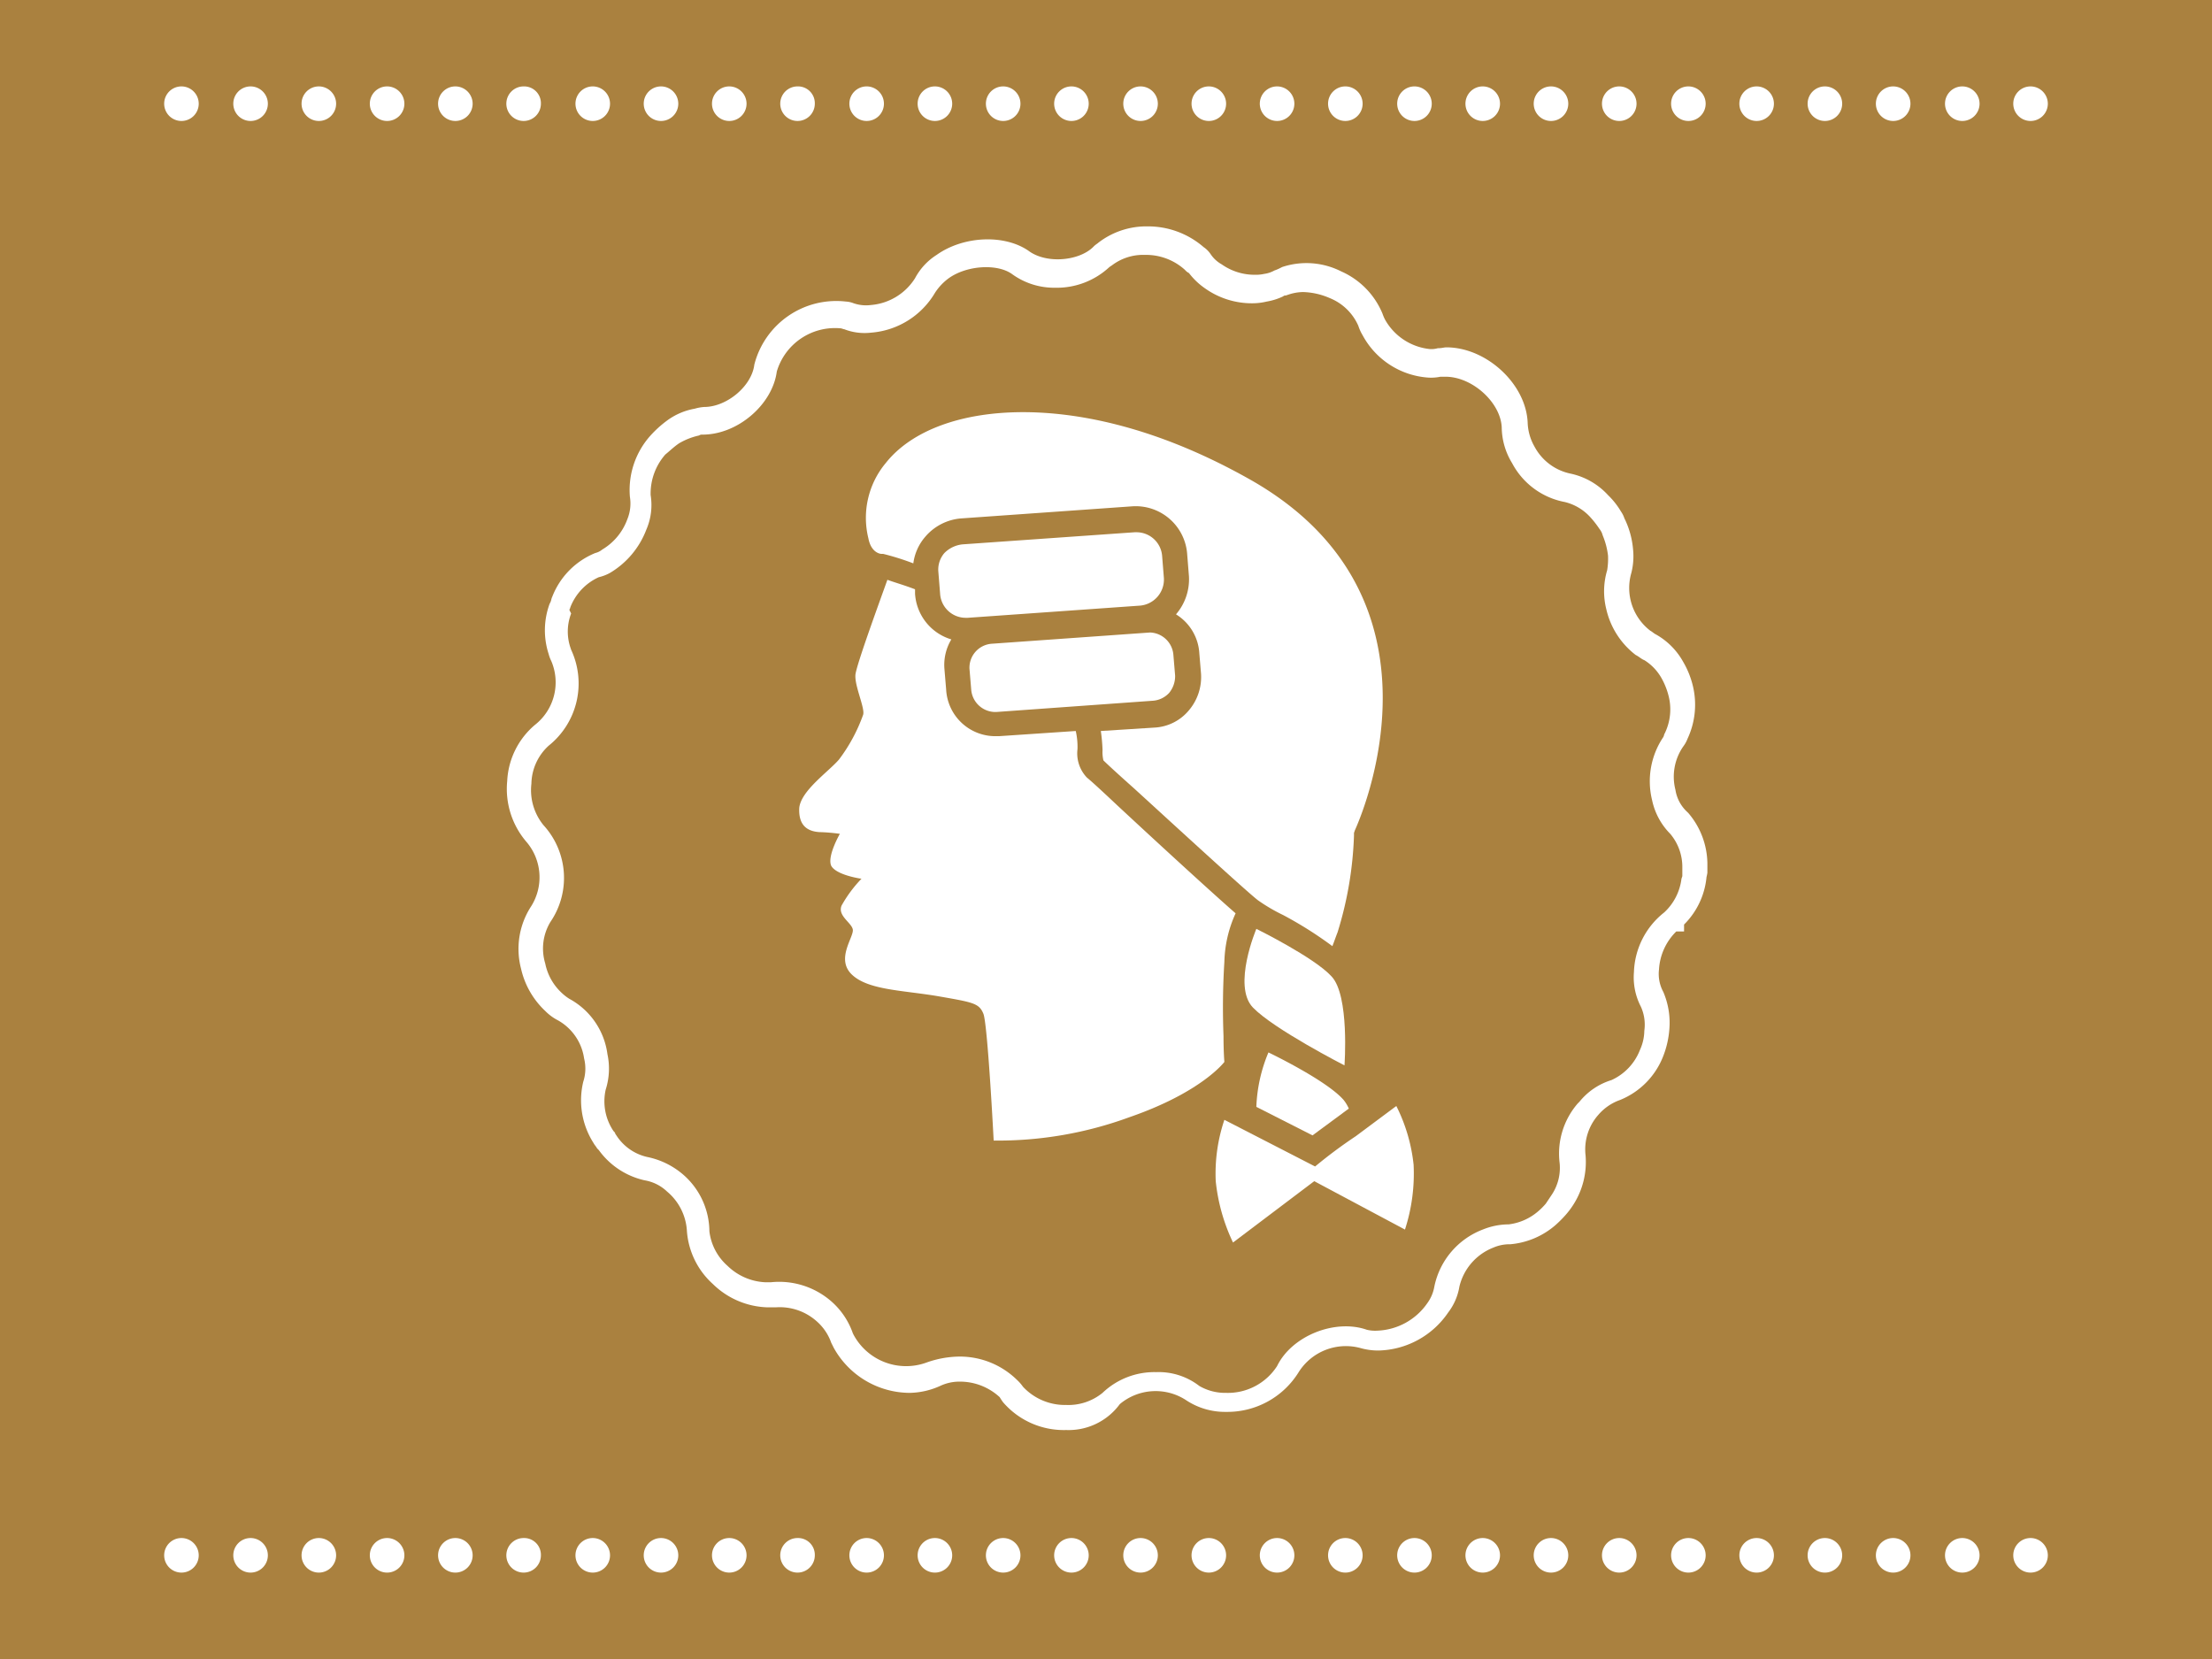 <?xml version="1.0" encoding="UTF-8"?>
<svg xmlns="http://www.w3.org/2000/svg" viewBox="0 0 256 192">
  <rect width="256" height="192" fill="#aa813f"></rect>
  <path d="M86.4,12a2,2,0,1,1-2-2h0A2.006,2.006,0,0,1,86.4,12Zm-9.9-2h0a2,2,0,1,0,2,2A2.006,2.006,0,0,0,76.5,10Zm15.8,0h0a2,2,0,1,0,2,2A1.944,1.944,0,0,0,92.3,10ZM68.6,10h0a2,2,0,1,0,2,2A2.006,2.006,0,0,0,68.6,10Zm39.6,0h0a2,2,0,1,0,2,2A2.006,2.006,0,0,0,108.2,10ZM124,10h0a2,2,0,1,0,2,2A2.006,2.006,0,0,0,124,10Zm-7.9,0h0a2,2,0,1,0,2,2A2.006,2.006,0,0,0,116.1,10ZM60.6,10h0a2,2,0,1,0,2,2A1.944,1.944,0,0,0,60.6,10ZM29,10h0a2,2,0,1,0,2,2A2.006,2.006,0,0,0,29,10Zm-8,0h0a2,2,0,1,0,2,2A2.006,2.006,0,0,0,21,10Zm15.9,0h0a2,2,0,1,0,2,2A2.006,2.006,0,0,0,36.9,10Zm15.8,0h0a2,2,0,1,0,2,2A2.006,2.006,0,0,0,52.7,10Zm-7.9,0h0a2,2,0,1,0,2,2A2.006,2.006,0,0,0,44.8,10Zm55.5,0h0a2,2,0,1,0,2,2A2.006,2.006,0,0,0,100.3,10Zm110.9,0h0a2,2,0,1,0,2,2A2.006,2.006,0,0,0,211.2,10Zm-7.9,0h0a2,2,0,1,0,2,2A2.006,2.006,0,0,0,203.3,10Zm-7.9,0h0a2,2,0,1,0,2,2A2.006,2.006,0,0,0,195.4,10Zm-8,0h0a2,2,0,1,0,2,2A2.006,2.006,0,0,0,187.4,10ZM235,10h0a2,2,0,1,0,2,2A2.006,2.006,0,0,0,235,10Zm-7.9,0h0a2,2,0,1,0,2,2A2.006,2.006,0,0,0,227.1,10Zm-8,0h0a2,2,0,1,0,2,2A2.006,2.006,0,0,0,219.1,10Zm-71.3,0h0a2,2,0,1,0,2,2A2.006,2.006,0,0,0,147.8,10ZM132,10h0a2,2,0,1,0,2,2A2.006,2.006,0,0,0,132,10Zm7.9,0h0a2,2,0,1,0,2,2A2.006,2.006,0,0,0,139.9,10Zm15.8,0h0a2,2,0,1,0,2,2A2.006,2.006,0,0,0,155.7,10Zm8,0h0a2,2,0,1,0,2,2A2.006,2.006,0,0,0,163.7,10Zm15.8,0h0a2,2,0,1,0,2,2A2.006,2.006,0,0,0,179.5,10Zm-7.9,0h0a2,2,0,1,0,2,2A2.006,2.006,0,0,0,171.6,10Z" fill="#fff"></path>
  <path d="M86.4,180a2,2,0,1,1-2-2h0A2.006,2.006,0,0,1,86.4,180Zm-9.9-2h0a2,2,0,1,0,2,2A2.006,2.006,0,0,0,76.5,178Zm15.8,0h0a2,2,0,1,0,2,2A1.944,1.944,0,0,0,92.3,178Zm-23.7,0h0a2,2,0,1,0,2,2A2.006,2.006,0,0,0,68.6,178Zm39.6,0h0a2,2,0,1,0,2,2A2.006,2.006,0,0,0,108.2,178Zm15.8,0h0a2,2,0,1,0,2,2A2.006,2.006,0,0,0,124,178Zm-7.9,0h0a2,2,0,1,0,2,2A2.006,2.006,0,0,0,116.1,178Zm-55.5,0h0a2,2,0,1,0,2,2A1.944,1.944,0,0,0,60.6,178ZM29,178h0a2,2,0,1,0,2,2A2.006,2.006,0,0,0,29,178Zm-8,0h0a2,2,0,1,0,2,2A2.006,2.006,0,0,0,21,178Zm15.9,0h0a2,2,0,1,0,2,2A2.006,2.006,0,0,0,36.9,178Zm15.8,0h0a2,2,0,1,0,2,2A2.006,2.006,0,0,0,52.7,178Zm-7.9,0h0a2,2,0,1,0,2,2A2.006,2.006,0,0,0,44.8,178Zm55.5,0h0a2,2,0,1,0,2,2A2.006,2.006,0,0,0,100.3,178Zm110.9,0h0a2,2,0,1,0,2,2A2.006,2.006,0,0,0,211.2,178Zm-7.9,0h0a2,2,0,1,0,2,2A2.006,2.006,0,0,0,203.3,178Zm-7.9,0h0a2,2,0,1,0,2,2A2.006,2.006,0,0,0,195.4,178Zm-8,0h0a2,2,0,1,0,2,2A2.006,2.006,0,0,0,187.4,178Zm47.6,0h0a2,2,0,1,0,2,2A2.006,2.006,0,0,0,235,178Zm-7.9,0h0a2,2,0,1,0,2,2A2.006,2.006,0,0,0,227.1,178Zm-8,0h0a2,2,0,1,0,2,2A2.006,2.006,0,0,0,219.1,178Zm-71.3,0h0a2,2,0,1,0,2,2A2.006,2.006,0,0,0,147.8,178ZM132,178h0a2,2,0,1,0,2,2A2.006,2.006,0,0,0,132,178Zm7.9,0h0a2,2,0,1,0,2,2A2.006,2.006,0,0,0,139.9,178Zm15.8,0h0a2,2,0,1,0,2,2A2.006,2.006,0,0,0,155.7,178Zm8,0h0a2,2,0,1,0,2,2A2.006,2.006,0,0,0,163.7,178Zm15.8,0h0a2,2,0,1,0,2,2A2.006,2.006,0,0,0,179.5,178Zm-7.9,0h0a2,2,0,1,0,2,2A2.006,2.006,0,0,0,171.6,178Z" fill="#fff"></path>
  <path d="M154.1,113c-2-2.2-8.7-5.5-8.7-5.5s-2.8,6.6-.4,9.1,10.6,6.7,10.6,6.7S156.2,115.2,154.1,113Z" fill="#fff"></path>
  <path d="M115.1,82.4h.2l18.1-1.3a2.842,2.842,0,0,0,1.9-.9,3.057,3.057,0,0,0,.7-2l-.2-2.4a2.81,2.81,0,0,0-2.7-2.6l-18.3,1.3a2.777,2.777,0,0,0-2.6,2.9l.2,2.4A2.81,2.81,0,0,0,115.1,82.4Z" fill="#fff"></path>
  <path d="M102,64.1h.2a29.62,29.62,0,0,1,3.5,1.1,5.879,5.879,0,0,1,1.4-3.1,6.086,6.086,0,0,1,4.1-2.1L131,58.6a5.973,5.973,0,0,1,6.4,5.6l.2,2.5a6.214,6.214,0,0,1-1.5,4.4,5.673,5.673,0,0,1,2.7,4.5L139,78a5.952,5.952,0,0,1-1.4,4.2,5.531,5.531,0,0,1-3.9,2l-6.3.4a19.879,19.879,0,0,1,.2,2.2,4.121,4.121,0,0,0,.1,1.2c.4.4,1.7,1.6,3.5,3.2,4.6,4.2,13.2,12.1,14.4,13a20.279,20.279,0,0,0,2.9,1.7,44.791,44.791,0,0,1,5.7,3.6c.2-.5.4-1.1.6-1.6a42.269,42.269,0,0,0,1.9-11.2v-.3l.1-.3c.5-1.1,12.2-27-12.3-40.7-11.4-6.4-20.5-7.7-26.1-7.7-7.1,0-12.9,2.1-15.9,5.9a9.9,9.9,0,0,0-2,8.7C100.8,63.9,101.8,64.1,102,64.1Z" fill="#fff"></path>
  <path d="M134.7,66.9l-.2-2.5a2.971,2.971,0,0,0-3-2.8h-.2L111.4,63a3.456,3.456,0,0,0-2.1,1,2.928,2.928,0,0,0-.7,2.2l.2,2.5a2.971,2.971,0,0,0,3,2.8h.2l19.8-1.4A3.033,3.033,0,0,0,134.7,66.9Z" fill="#fff"></path>
  <path d="M156.1,128.3a4.372,4.372,0,0,0-.6-1c-2-2.3-8.7-5.5-8.7-5.5a17.9,17.9,0,0,0-1.4,6.3l6.5,3.3Z" fill="#fff"></path>
  <path d="M141.7,122.9s-.1-1.1-.1-3a84.909,84.909,0,0,1,.1-8.6,14.3,14.3,0,0,1,1.3-5.6c-2.3-2-8-7.2-13.7-12.5-1.7-1.6-3-2.8-3.5-3.2a4.061,4.061,0,0,1-1.1-3.3,8.219,8.219,0,0,0-.2-2.1l-8.9.6h-.4a5.7,5.7,0,0,1-5.7-5.4l-.2-2.4a5.728,5.728,0,0,1,.8-3.4,5.9,5.9,0,0,1-4.2-5.3v-.5c-1.3-.5-2.4-.8-3.2-1.1-1,2.8-3.6,9.9-3.7,11-.1,1.3,1.1,3.8.9,4.6a19.307,19.307,0,0,1-2.8,5.2c-1.2,1.4-4.4,3.6-4.6,5.6-.1,2,.9,2.7,2.3,2.8a21.615,21.615,0,0,1,2.4.2s-1.5,2.6-1,3.7c.6,1.1,3.5,1.5,3.5,1.5a14.958,14.958,0,0,0-2.3,3.1c-.5,1.2,1.2,2,1.3,2.8.1.9-2,3.4-.1,5.2s5.9,1.8,10,2.5c4,.7,4.7.8,5.2,2,.5,1.1,1.2,14.7,1.2,14.7a44.125,44.125,0,0,0,15.7-2.7C139.1,126.4,141.7,122.9,141.7,122.9Z" fill="#fff"></path>
  <path d="M163.6,134.8a19.676,19.676,0,0,0-2-6.8l-4.7,3.5a55.66,55.66,0,0,0-4.7,3.5h0l-10.5-5.4a19.462,19.462,0,0,0-1,7.1,21.634,21.634,0,0,0,2,7.1l9.4-7.1,10.5,5.6A20.972,20.972,0,0,0,163.6,134.8Z" fill="#fff"></path>
  <path d="M123.4,165.5a9.279,9.279,0,0,1-7.3-3.2,6.125,6.125,0,0,1-.4-.6,6.773,6.773,0,0,0-4.6-1.8,5.214,5.214,0,0,0-2.3.5,8.9,8.9,0,0,1-3.5.8,10.1,10.1,0,0,1-8.8-5.2l-.3-.6a5.887,5.887,0,0,0-1.7-2.5,6.422,6.422,0,0,0-4.7-1.6h-1a9.417,9.417,0,0,1-6.3-2.7,9.14,9.14,0,0,1-3-6.1,6.421,6.421,0,0,0-2.3-4.6,4.944,4.944,0,0,0-2.6-1.3,8.94,8.94,0,0,1-5.3-3.5l-.2-.2c-.1-.2-.3-.4-.4-.6a9.189,9.189,0,0,1-1.2-7.1,4.882,4.882,0,0,0,.1-2.7,6.047,6.047,0,0,0-3-4.4,5.826,5.826,0,0,1-1.5-1.1,9.613,9.613,0,0,1-2.8-4.9,9.028,9.028,0,0,1,1.1-7.1,6.306,6.306,0,0,0-.5-7.6,9.4,9.4,0,0,1-2.2-7,9.073,9.073,0,0,1,3.2-6.5,6.26,6.26,0,0,0,1.9-7.4,4.116,4.116,0,0,1-.3-.8,8.882,8.882,0,0,1,.1-5.8l.1-.2c.1-.2.1-.4.2-.6a8.96,8.96,0,0,1,5-5.1,2.01,2.01,0,0,0,.8-.4,6.754,6.754,0,0,0,2.9-3.5,4.787,4.787,0,0,0,.3-2.6,9.441,9.441,0,0,1,2.3-7,12.865,12.865,0,0,1,2.1-1.9,7.627,7.627,0,0,1,3.1-1.3,5.16,5.16,0,0,1,1.1-.2c2.6,0,5.5-2.4,5.8-4.9a9.783,9.783,0,0,1,10.6-7.3,2.92,2.92,0,0,1,.9.2,4.421,4.421,0,0,0,2,.2,6.682,6.682,0,0,0,5.1-3.1,7.186,7.186,0,0,1,2.5-2.7c3.1-2.2,7.8-2.4,10.6-.5,2.1,1.6,6,1.2,7.6-.5.2-.2.4-.3.5-.4a9.1,9.1,0,0,1,5.7-1.9,9.812,9.812,0,0,1,6.5,2.4,3.017,3.017,0,0,1,.8.8,3.745,3.745,0,0,0,1.3,1.2,6.585,6.585,0,0,0,3.8,1.2,4.484,4.484,0,0,0,1.1-.1,3.374,3.374,0,0,0,1.2-.4,4.875,4.875,0,0,0,.7-.3l.2-.1a8.9,8.9,0,0,1,6.8.5,9.175,9.175,0,0,1,4.8,4.9,4.875,4.875,0,0,0,.3.7,6.734,6.734,0,0,0,5.2,3.4,2.769,2.769,0,0,0,.9-.1c.5,0,.7-.1,1-.1,4.6,0,9.2,4.2,9.4,8.7a5.963,5.963,0,0,0,.8,2.8,6.131,6.131,0,0,0,4.1,3.1,8.2,8.2,0,0,1,4.4,2.5,8.961,8.961,0,0,1,1.5,1.9,2.994,2.994,0,0,1,.4.8l.1.2a10.079,10.079,0,0,1,.9,3.4,7.823,7.823,0,0,1-.2,2.7A6.238,6.238,0,0,0,191,73c.2.1.4.3.6.4a8.2,8.2,0,0,1,3.2,3.2,10.242,10.242,0,0,1,1.1,2.7,9.291,9.291,0,0,1-.6,6.2,3.6,3.6,0,0,1-.5.9,6.135,6.135,0,0,0-.9,5,4.408,4.408,0,0,0,1.4,2.6l.1.1a9.149,9.149,0,0,1,2.2,5.8V101a4.331,4.331,0,0,1-.1.5,8.92,8.92,0,0,1-2.6,5.5v.8H194a6.706,6.706,0,0,0-2,4.4,4.356,4.356,0,0,0,.5,2.6,9.081,9.081,0,0,1,.7,4.3,10.758,10.758,0,0,1-.7,3.1,8.96,8.96,0,0,1-5,5.1A5.887,5.887,0,0,0,185,129a6.026,6.026,0,0,0-1.5,4.7,9.162,9.162,0,0,1-1.4,5.7,9.382,9.382,0,0,1-.9,1.2,13.576,13.576,0,0,1-1.2,1.2,9.192,9.192,0,0,1-5.2,2.2,4.767,4.767,0,0,0-2,.4,6.447,6.447,0,0,0-3.9,4.5,6.72,6.72,0,0,1-1.3,3,10.023,10.023,0,0,1-8.1,4.4,7.613,7.613,0,0,1-2.1-.3,6.456,6.456,0,0,0-7.1,2.8,9.7,9.7,0,0,1-8.4,4.6,8.154,8.154,0,0,1-4.7-1.4,6.447,6.447,0,0,0-7.6.5A7.34,7.34,0,0,1,123.4,165.5ZM111,157a9.446,9.446,0,0,1,6.7,2.7,5.008,5.008,0,0,1,.7.8,6.651,6.651,0,0,0,5,2.1,6.255,6.255,0,0,0,4.2-1.4,8.687,8.687,0,0,1,6.2-2.4,7.688,7.688,0,0,1,5,1.6,5.938,5.938,0,0,0,3.1.8,6.775,6.775,0,0,0,5.9-3.1c1.7-3.5,6.7-5.5,10.4-4.2a4.121,4.121,0,0,0,1.2.1,7.363,7.363,0,0,0,5.8-3.2,4.552,4.552,0,0,0,.8-1.9,8.995,8.995,0,0,1,5.6-6.6,8.025,8.025,0,0,1,3-.6,6.4,6.4,0,0,0,3.4-1.5,7.637,7.637,0,0,0,.9-.9l.6-.9a5.619,5.619,0,0,0,1-3.8,8.868,8.868,0,0,1,2.1-6.9l.2-.2a7.659,7.659,0,0,1,3.7-2.5,6.33,6.33,0,0,0,3.3-3.5,5.45,5.45,0,0,0,.5-2.2,5.046,5.046,0,0,0-.4-2.8,7.38,7.38,0,0,1-.8-4,9.163,9.163,0,0,1,3.5-6.9,6.35,6.35,0,0,0,2-3.9l.1-.3v-1a5.943,5.943,0,0,0-1.4-3.9,7.821,7.821,0,0,1-2.1-3.9,9.144,9.144,0,0,1,1.3-7.3,1.007,1.007,0,0,0,.1-.3l.1-.2a6.318,6.318,0,0,0,.4-4.3,8.358,8.358,0,0,0-.8-2,5.807,5.807,0,0,0-2-2.1c-.3-.1-.6-.4-1-.6a9.284,9.284,0,0,1-3.4-5.3A8.507,8.507,0,0,1,186,66a8.116,8.116,0,0,0,.1-1.7,8.648,8.648,0,0,0-.6-2.3l-.1-.3a2.186,2.186,0,0,0-.3-.5,11,11,0,0,0-1.1-1.4,5.858,5.858,0,0,0-2.9-1.7,8.718,8.718,0,0,1-6.1-4.5,8.055,8.055,0,0,1-1.2-4.1c-.1-2.9-3.4-5.9-6.5-5.9h-.6a5.313,5.313,0,0,1-1.4.1,9.357,9.357,0,0,1-7.6-4.9,5.359,5.359,0,0,1-.5-1.1,6.091,6.091,0,0,0-3.3-3.2,8.245,8.245,0,0,0-3.1-.7,5.547,5.547,0,0,0-1.7.3l-.3.1a.367.367,0,0,0-.3.1,7.1,7.1,0,0,1-1.9.6,7.18,7.18,0,0,1-1.7.2,9.355,9.355,0,0,1-5.4-1.7,8.224,8.224,0,0,1-1.9-1.8,1.439,1.439,0,0,1-.3-.2l-.2-.2a6.694,6.694,0,0,0-4.6-1.7,5.955,5.955,0,0,0-3.8,1.2l-.3.2a8.933,8.933,0,0,1-6.3,2.4,8.294,8.294,0,0,1-5-1.6c-1.7-1.2-5.2-1-7.3.5a6.372,6.372,0,0,0-1.6,1.7,9.425,9.425,0,0,1-7.4,4.6,6.5,6.5,0,0,1-3.1-.4c-.1,0-.3-.1-.4-.1a7.021,7.021,0,0,0-7.4,5c-.5,3.8-4.5,7.3-8.6,7.3a.6.6,0,0,0-.4.1,7.886,7.886,0,0,0-2.3.9c-.6.4-1.1.9-1.6,1.3a6.846,6.846,0,0,0-1.7,4.7,7.167,7.167,0,0,1-.5,4,9.919,9.919,0,0,1-4.2,5,5.023,5.023,0,0,1-1.3.5A6.33,6.33,0,0,0,66,70.3c0,.1-.1.2-.1.3l.2.4a5.829,5.829,0,0,0-.1,3.9l.1.3a9.219,9.219,0,0,1-2.6,11.1,6.1,6.1,0,0,0-2,4.4,6.42,6.42,0,0,0,1.4,4.8,9.036,9.036,0,0,1,.8,11.2,5.949,5.949,0,0,0-.6,4.8,6.335,6.335,0,0,0,1.9,3.4,5.5,5.5,0,0,0,.9.7,8.556,8.556,0,0,1,4.4,6.4,7.985,7.985,0,0,1-.2,4.1,6.161,6.161,0,0,0,.9,4.8c.1.1.2.2.2.3l.2.3a5.754,5.754,0,0,0,3.5,2.4,9.152,9.152,0,0,1,4,1.9,8.772,8.772,0,0,1,3.2,6.7,6.308,6.308,0,0,0,2.1,4,6.692,6.692,0,0,0,4.4,1.9h.6a9.183,9.183,0,0,1,7,2.2,8.7,8.7,0,0,1,2.5,3.7l.1.2a6.9,6.9,0,0,0,8.4,3.2A11.658,11.658,0,0,1,111,157Z" fill="#fff"></path>
</svg>

